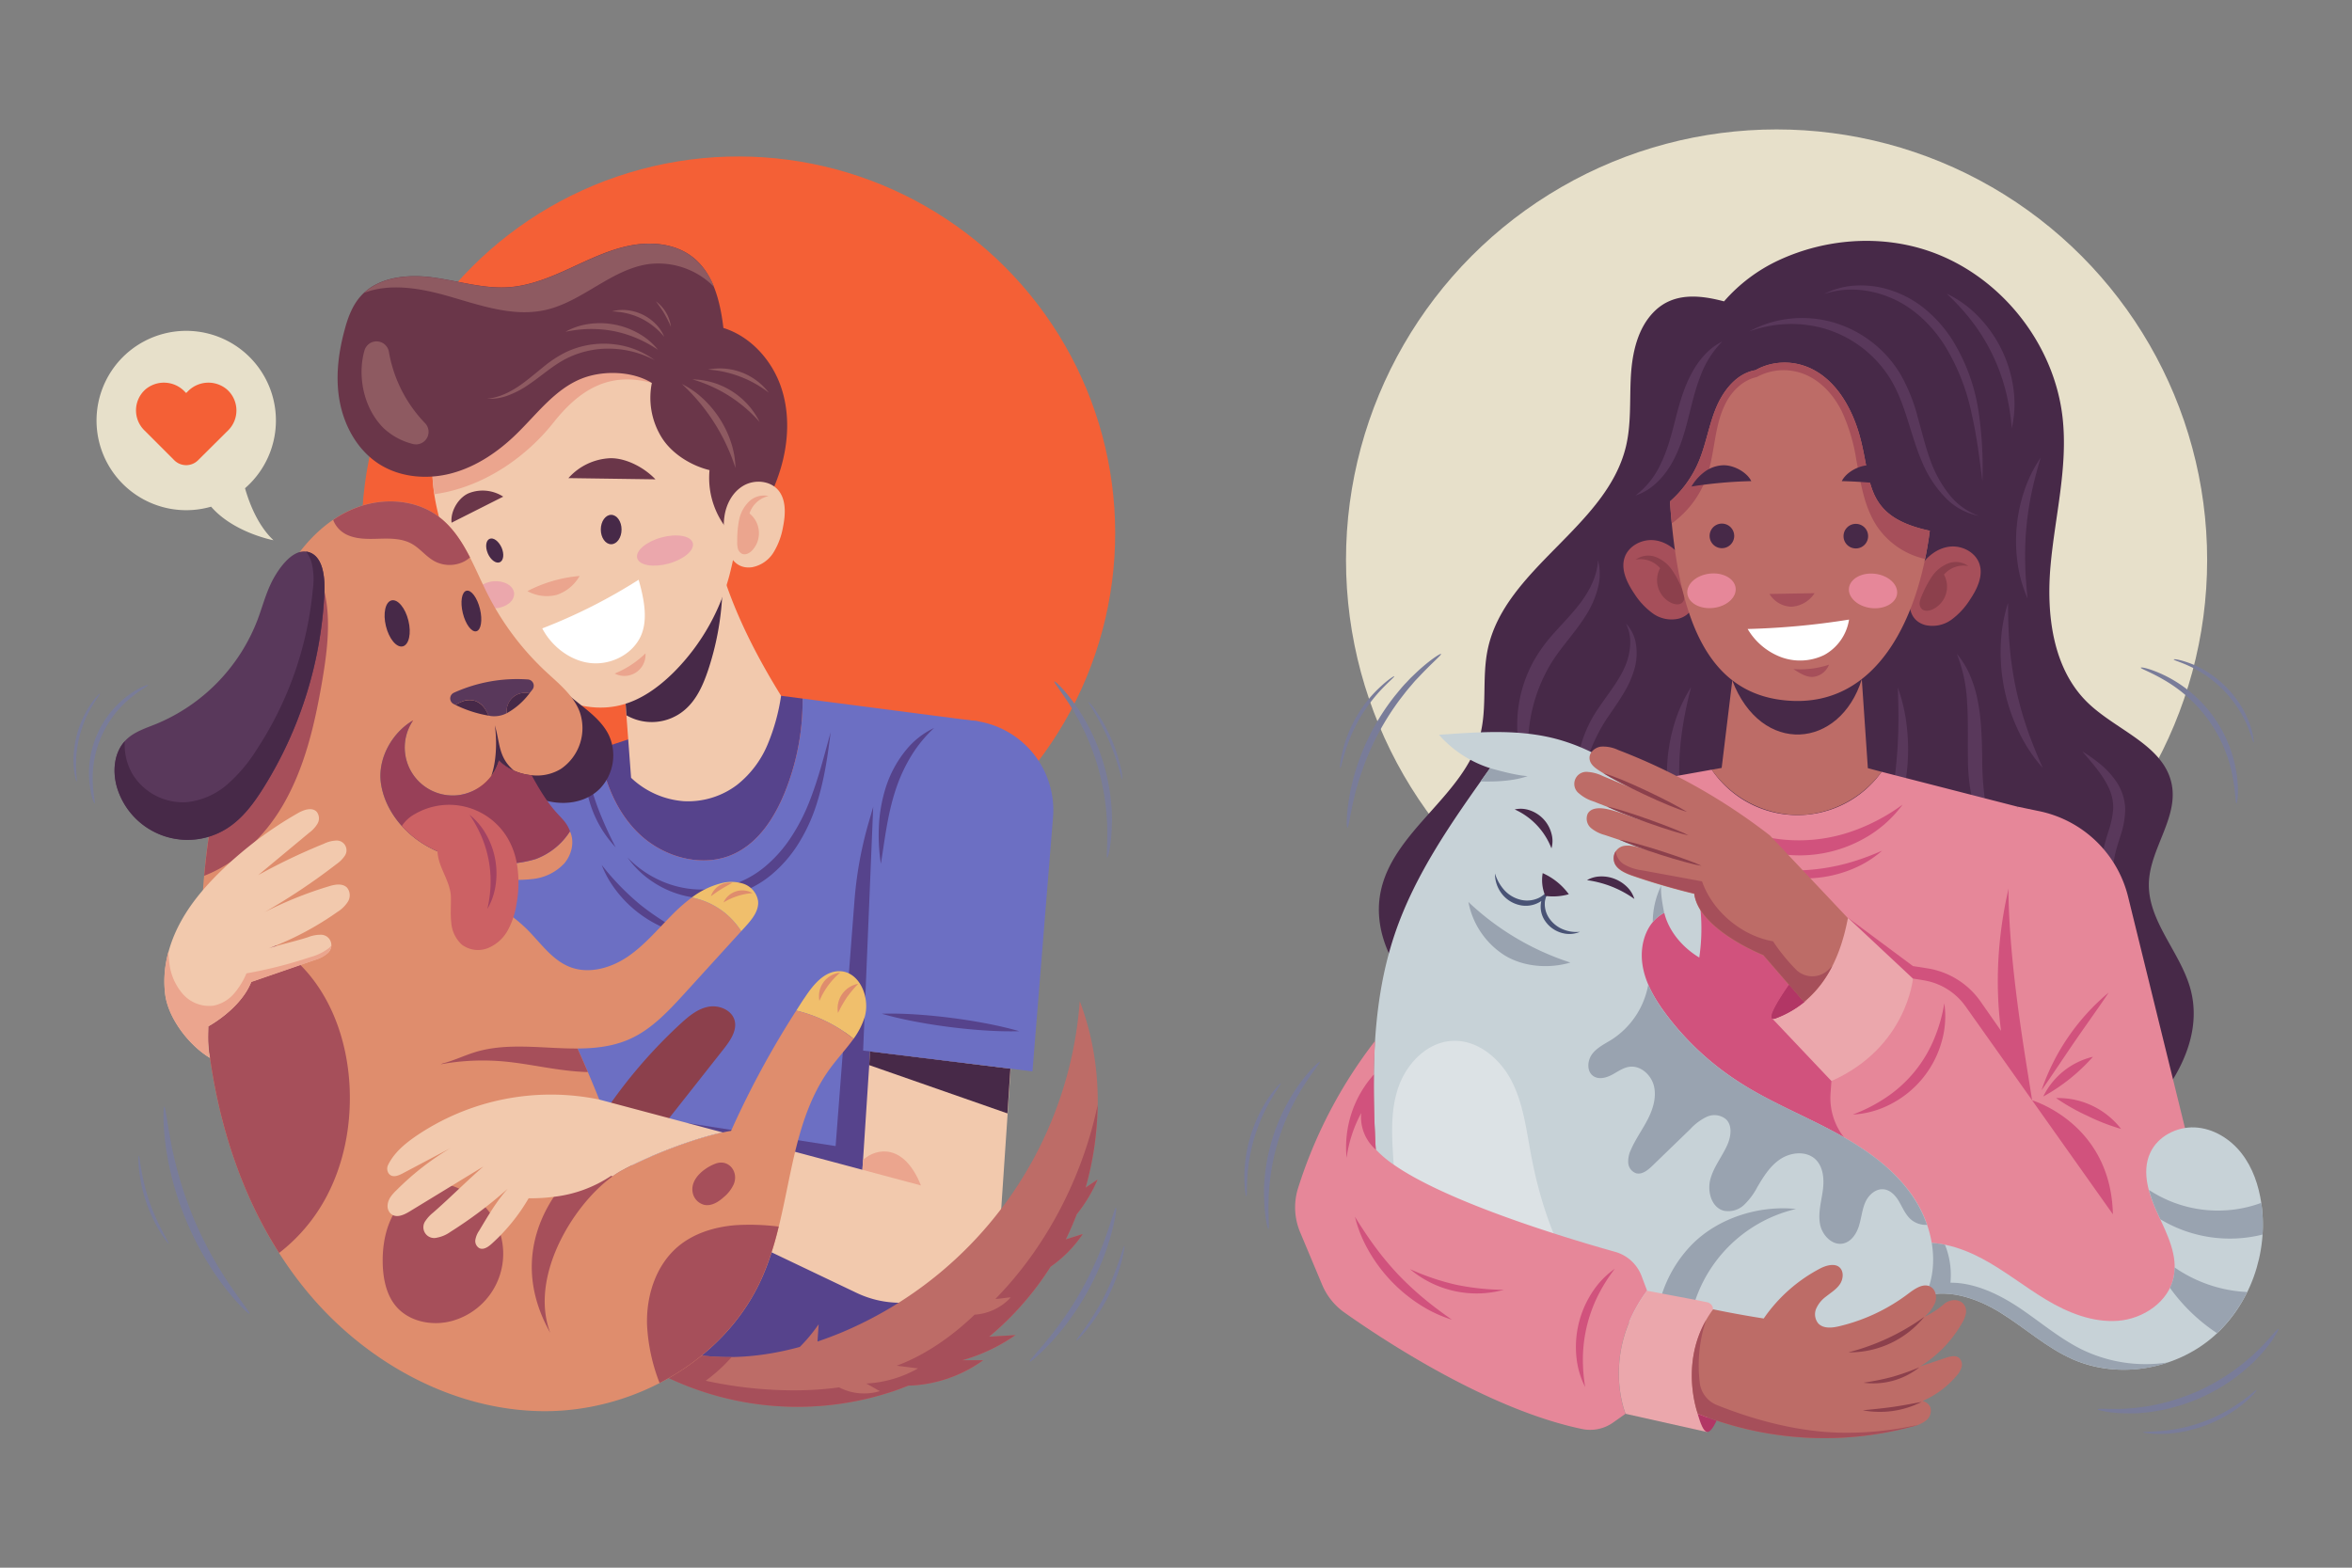 <svg id="OBJECTS" xmlns="http://www.w3.org/2000/svg" viewBox="0 0 750 500"><rect x="0" y="0" width="750" height="500" fill="#808080" stroke="none"/><defs><style>.cls-1{fill:#f46036}.cls-2{fill:#56438c}.cls-3{fill:#6c6fc3}.cls-4{fill:#f2c9ad}.cls-5{fill:#472948}.cls-6{fill:#6a3649}.cls-7{fill:#eba58e}.cls-8{fill:#fff}.cls-9{fill:#eba7ac}.cls-10{fill:#8e5a61}.cls-11{fill:#8c404c}.cls-12{fill:#bd6c67}.cls-13{fill:#a64f5a}.cls-14{fill:#f0bf6c}.cls-15{fill:#df8d6d}.cls-17{fill:#59385b}.cls-20{fill:#797c99}.cls-21{fill:#e7e0ca}.cls-22{fill:#e68799}.cls-23{fill:#d1527d}.cls-24{fill:#c7d2d7}.cls-25{fill:#99a3b0}.cls-28{fill:#b23665}</style></defs><circle class="cls-1" cx="235.47" cy="170.05" r="120.14" transform="rotate(-45 235.47 170.055)"/><path class="cls-2" d="M234.32 272.21c7.69-3.7 12.64-11.43 15.87-19.32a77.92 77.92 0 0 0 5.74-30.09l-6.85-.88-48.17 13.71-9.91 3.27c1.56 9.91 5.31 19.64 12.4 26.65 7.99 7.91 20.8 11.53 30.92 6.66Z"/><path class="cls-3" d="M255.93 222.8a77.92 77.92 0 0 1-5.74 30.09c-3.23 7.89-8.18 15.62-15.87 19.32-10.12 4.87-22.93 1.25-30.92-6.66-7.09-7-10.84-16.74-12.4-26.65l-44.5 14.66 15.06 174.53 86.79 13 54.7-19.09 9-191.91Z"/><path class="cls-2" d="M264.87 233.58c-1.88 6.63-3.72 14.39-6.8 22.15a60.81 60.81 0 0 1-5.81 11.27 42.21 42.21 0 0 1-8.57 9.61 31.2 31.2 0 0 1-11.24 5.89 32.09 32.09 0 0 1-12.36 1 32.41 32.41 0 0 1-11.27-3.5 33.65 33.65 0 0 1-8.72-6.52 29.91 29.91 0 0 0 8 7.74 31.2 31.2 0 0 0 11.64 4.78 32.27 32.27 0 0 0 26-6.81 41.4 41.4 0 0 0 9.09-10.49 55.24 55.24 0 0 0 5.53-12.12c2.64-8.23 3.64-16.17 4.51-23ZM196.3 270.2a121.43 121.43 0 0 1-5.72-12.73 120.57 120.57 0 0 1-4-13.39 36 36 0 0 0 9.7 26.12ZM219.21 298.08a83.17 83.17 0 0 1-15-9.5 82.27 82.27 0 0 1-12.34-12.71 32 32 0 0 0 4.1 7.48 38.06 38.06 0 0 0 15 12.23 32.33 32.33 0 0 0 8.24 2.5ZM278.49 257.2l-1.37 4.71a124.07 124.07 0 0 0-4.66 25.5l-6 78.12-47.25-7.33-59 54.12 1.36 15.77 86.79 13L303.05 422l6.1-130.17Z"/><path class="cls-4" d="M199 218.24q1.13 14.91 2.24 29.83a27.36 27.36 0 0 0 16.76 7.46 25.93 25.93 0 0 0 17.07-5.23 32.34 32.34 0 0 0 9.68-12.8 64.47 64.47 0 0 0 4.32-15.58c-7.78-12.56-14.72-26.07-19-40.19-7.21 14.48-18.46 26.36-31.07 36.51Z"/><path class="cls-5" d="M218.37 226.39c3.78-3.23 5.88-8 7.45-12.71a90.2 90.2 0 0 0 4.57-30.84c-.12-.37-.24-.74-.35-1.11-7.18 14.48-18.43 26.36-31 36.51.25 3.3.5 6.61.74 9.91a16.18 16.18 0 0 0 18.59-1.76Z"/><path class="cls-4" d="M225.09 125.29a50.29 50.29 0 0 0-35.17-20.67 48.74 48.74 0 0 0-38.73 13.08 44.37 44.37 0 0 0-12.66 23.9c-2.86 16.32 3.8 32.69 11.13 47.65 4.71 9.63 9.92 19.31 18 26.56s19.55 11.75 30.21 9.1c6.59-1.64 12.23-5.79 17-10.52a68.49 68.49 0 0 0 18.32-33.34 41.89 41.89 0 0 0 .8-16.78c-1-6 .35-12-.55-18.08a48.9 48.9 0 0 0-8.35-20.9Z"/><path class="cls-6" d="m209 152.88-27.74-.39a18.9 18.9 0 0 1 13.47-6.35c5.03-.03 10.76 3.02 14.27 6.74ZM144 166.71l16.47-8.31a12.09 12.09 0 0 0-10.63-1.23c-3.5 1.22-6.29 5.83-5.84 9.54Z"/><ellipse class="cls-5" cx="194.89" cy="168.89" rx="3.31" ry="4.69"/><path class="cls-5" d="M159.94 174.63c.9 2.06.65 4.16-.55 4.69s-2.92-.71-3.82-2.77-.66-4.16.55-4.69 2.88.71 3.82 2.77Z"/><path class="cls-7" d="M184.83 183.7a44.28 44.28 0 0 0-16.65 4.83 12.86 12.86 0 0 0 9.29 1.22 13.22 13.22 0 0 0 7.36-6.05Z"/><path class="cls-8" d="M203.65 184.9a173.64 173.64 0 0 1-30.73 15.52c2.9 5.6 8.65 10.13 14.9 11s13-2.14 16.07-7.66 1.43-12.91-.24-18.86Z"/><path class="cls-7" d="M205.83 208.38a30.46 30.46 0 0 1-9.83 6.44 6.74 6.74 0 0 0 9.83-6.44Z"/><path class="cls-9" d="M220.91 173.17c.63 2.3-2.83 5.25-7.72 6.59s-9.38.55-10-1.75 2.83-5.25 7.72-6.59 9.38-.55 10 1.75ZM163.94 189.2c.19 2.38-2.43 4.53-5.84 4.8s-6.34-1.43-6.53-3.81 2.42-4.53 5.84-4.8 6.34 1.43 6.53 3.81Z"/><path class="cls-7" d="M176.5 134.76c8.33-10.5 17.76-16.33 31.36-12.62l5.6 1.2c-6.59-7-17.81-9.32-27.3-7.75s-18.08 6.45-25.94 12c-4 2.82-7.85 5.83-12.1 8.25a35.42 35.42 0 0 1-9.19 3.78c-.15.66-.29 1.32-.4 2a49.31 49.31 0 0 0 0 16c15.03-2.07 28.81-11.31 37.97-22.86Z"/><path class="cls-6" d="M236.55 173.36a26.27 26.27 0 0 1-10.3-23.42c-5.89-1.43-12-5.22-15.21-10.34a24 24 0 0 1-3.18-17.46c-6.21-3.83-15.58-4.09-22.36-1.4-8.61 3.41-14.33 11.41-21 17.86-5.74 5.56-12.58 10.19-20.29 12.3s-16.37 1.46-23.14-2.79-11-11.62-12.61-19.38-.65-15.87 1.43-23.51c1-3.81 2.41-7.64 5-10.62 5.42-6.22 14.75-7.22 22.93-6.15s16.25 3.73 24.48 3.14c6.86-.5 13.35-3.23 19.59-6.1s12.51-5.95 19.27-7.23 14.24-.52 19.67 3.7c6.68 5.19 8.84 14.25 9.85 22.64 8.51 2.64 15.21 10 18.21 18.37s2.62 17.74.1 26.29-7.25 16.86-12.44 24.1Z"/><path class="cls-10" d="M131.63 141.6a4 4 0 0 0 3.9-6.65 43.38 43.38 0 0 1-11.53-22.8 4 4 0 0 0-7.8-.29 24.91 24.91 0 0 0-.85 4.94c-.46 7.14 1.85 14.58 6.88 19.66a21.1 21.1 0 0 0 9.4 5.14ZM142.94 94.45c10.17 2.92 20.74 6.74 31.06 4.4 11.71-2.66 20.82-12.85 32.7-14.6a24.91 24.91 0 0 1 21 7.27 22.25 22.25 0 0 0-6.86-9.52c-5.43-4.22-12.91-5-19.67-3.7s-13 4.36-19.27 7.23-12.73 5.6-19.59 6.1c-8.23.59-16.3-2.08-24.48-3.14-7.6-1-16.18-.19-21.7 4.91 8.27-3.18 18.08-1.46 26.81 1.05Z"/><path class="cls-4" d="M231 164.77c.55-4 2.62-7.87 6.09-9.88s8.36-1.65 11 1.36 2.42 7.75 1.61 11.75a23.11 23.11 0 0 1-3 8.13 10.28 10.28 0 0 1-6.94 4.79c-8.3 1.08-9.57-10.35-8.76-16.15Z"/><path class="cls-7" d="M245.08 158.21a6.88 6.88 0 0 0-6.28 1.79 11.29 11.29 0 0 0-3.14 5.92 33.45 33.45 0 0 0-.57 6.78 7.57 7.57 0 0 0 .19 2.23 2.58 2.58 0 0 0 1.36 1.7c1.19.51 2.53-.3 3.38-1.27a8.07 8.07 0 0 0-1.02-11.59 8.3 8.3 0 0 1 6.08-5.56Z"/><path class="cls-10" d="M234.53 149.25a27.9 27.9 0 0 0-1.26-7.64 32.75 32.75 0 0 0-3.72-8 33.13 33.13 0 0 0-5.72-6.77 27.58 27.58 0 0 0-6.38-4.36 62.31 62.31 0 0 1 17.08 26.81ZM242.2 134.54A24.4 24.4 0 0 0 220.78 121a45.25 45.25 0 0 1 21.42 13.56ZM245.15 125.24a19.62 19.62 0 0 0-19.37-7.37 35.74 35.74 0 0 1 19.37 7.37ZM155.29 127.15a16 16 0 0 0 6.49-.94 29.06 29.06 0 0 0 6.52-3.36c4.23-2.8 8.13-6.48 12.75-8.71a29.77 29.77 0 0 1 14.7-2.89 31.43 31.43 0 0 1 13 3.62 26.74 26.74 0 0 0-12.83-5.05 28.23 28.23 0 0 0-15.67 2.6 36.75 36.75 0 0 0-6.78 4.45c-2.06 1.64-4 3.32-6 4.82-3.88 2.99-8.09 5.17-12.18 5.46ZM180.31 105.82a41.34 41.34 0 0 1 7.26-.88 38 38 0 0 1 8.1.66 37.63 37.63 0 0 1 7.75 2.43 43 43 0 0 1 6.4 3.53 21.32 21.32 0 0 0-5.68-4.93 25 25 0 0 0-8.07-3.09 24.73 24.73 0 0 0-8.65-.16 21 21 0 0 0-7.11 2.44ZM195.13 99.32a22.77 22.77 0 0 1 9.24 2.2 22.47 22.47 0 0 1 7.43 5.9 12.39 12.39 0 0 0-2.54-3.9 14.78 14.78 0 0 0-4.33-3.17 15 15 0 0 0-5.16-1.44 12.69 12.69 0 0 0-4.64.41ZM209.13 96.09a37.54 37.54 0 0 1 2.7 3.91 39.94 39.94 0 0 1 2.12 4.26 12 12 0 0 0-4.82-8.17Z"/><path class="cls-8" d="m143.54 366.26 2.75-1.46c-.93.46-1.85.94-2.75 1.46Z"/><path class="cls-4" d="M277.46 335.34 275 373.09l-21.41-5.72-23.12-6.17c-9.78 2.1-23.15 7.39-31.22 11.64a26.35 26.35 0 0 0-3.9 2.38l50.74 24.22 27.06 12.91a32.29 32.29 0 0 0 27.31.24 32.29 32.29 0 0 0 18.82-27.23l3-44.52Z"/><path class="cls-5" d="m277.45 335.34 44.75 5.5-.95 14.27-44.08-15.4.28-4.37z"/><path class="cls-7" d="m275 373.09 18.67 5c-5.34-13.32-14-12.16-18.46-8.16Z"/><path class="cls-3" d="m329.23 341.71-54-6.64 3.22-77.87A28.72 28.72 0 0 1 312 230.08a28.71 28.71 0 0 1 23.78 30.64Z"/><path class="cls-2" d="M325 328.89c-11.85-3.48-31.48-6-43.82-5.57 11.82 3.48 31.43 5.98 43.82 5.57ZM280.89 275.49c1.12-6.69 2-15.37 4.67-23.45a51.2 51.2 0 0 1 5.21-11.28 41.66 41.66 0 0 1 7.1-8.58 25.76 25.76 0 0 0-9.06 7.16 36.11 36.11 0 0 0-6.32 11.7 48.83 48.83 0 0 0-2.25 13 59.56 59.56 0 0 0 .65 11.45Z"/><path class="cls-11" d="m198.27 375.79 32.57-41.32c2.11-2.68 4.35-6 3.35-9.22s-5.1-4.83-8.48-4.12-6.16 3.05-8.7 5.38a159.37 159.37 0 0 0-26.61 31.87c2.6 5.07 5.26 12.34 7.87 17.41Z"/><path class="cls-12" d="M343.35 387.27a48.17 48.17 0 0 0 6.65-11.06l-3.82 2.56c5.54-19.46 5.32-40.64-1.87-59.45a124.47 124.47 0 0 1-75.54 105.49q-4 1.68-8.09 3.06c.13-1.83.25-3.67.37-5.51a52.12 52.12 0 0 1-6 7.23c-11.6 3.18-23.73 4.28-35.5 2.09-2.68 2-6.5 4.43-9.18 6.41a96.49 96.49 0 0 0 74.43 5.67c1.65-.56 3.27-1.17 4.88-1.82a43 43 0 0 0 23.9-8.11h-6.64a56.44 56.44 0 0 0 16.9-8l-8.34.49A96.67 96.67 0 0 0 335 404a39.83 39.83 0 0 0 10.26-10.41l-5.4 1.7c.2-.42.41-.83.6-1.24a98.53 98.53 0 0 0 2.89-6.78Z"/><path class="cls-13" d="M350 352.46c-4.82 23.07-16.45 45.37-32.58 61.81 1.55 0 3.33-.44 4.88-.46a17.2 17.2 0 0 1-11.52 5.49c-7.06 6.8-15.69 12.9-24.88 16.29 2.17.24 4.68.6 6.85.84a37.43 37.43 0 0 1-16.51 4.84c1.45.77 2.87 1.64 4.32 2.41a17.2 17.2 0 0 1-13-1.2c-13.39 1.91-29.33.84-42.53-2.11a51.7 51.7 0 0 0 8.29-7.56 70 70 0 0 1-13.84-1.13c-2.68 2-6.5 4.43-9.18 6.41a96.49 96.49 0 0 0 74.43 5.67c1.65-.56 3.27-1.17 4.88-1.82a43 43 0 0 0 23.9-8.11h-6.64a56.44 56.44 0 0 0 16.9-8l-8.34.49A96.67 96.67 0 0 0 335 404a39.83 39.83 0 0 0 10.26-10.41l-5.4 1.7c.2-.42.41-.83.6-1.24 1.05-2.22 2-4.49 2.89-6.78a48.17 48.17 0 0 0 6.65-11.06l-3.82 2.56a101.09 101.09 0 0 0 3.82-26.31Z"/><path class="cls-5" d="M185.22 224.84c3.44 2.75 7 5.65 8.92 9.61a15.37 15.37 0 0 1-2.91 17.15c-5.94 5.9-16.18 5.67-23.16 1.06S157 240.06 154.94 232c-1-3.87-3.87-31 2-29.71 2.17.48 5.37 4.26 7.09 5.64q3.36 2.7 6.73 5.39Z"/><path class="cls-14" d="M267.61 309.75c-4.76 0-8.25 4.3-10.89 8.26-1 1.43-1.88 2.87-2.81 4.31a46.35 46.35 0 0 1 18.27 9 23.92 23.92 0 0 0 3.53-6.89c1.87-6.22-1.61-14.67-8.1-14.68Z"/><path class="cls-15" d="M267.22 323.09a38.79 38.79 0 0 1 2.81-4.95 38 38 0 0 1 3.64-4.37 8 8 0 0 0-6.45 9.32ZM261.3 319.22a24.13 24.13 0 0 1 6.6-9 7.53 7.53 0 0 0-6.6 9Z"/><path class="cls-15" d="M233.12 360.68c-9.86 1.59-25.07 7.5-33.91 12.16a401.78 401.78 0 0 0-17-42.65 194.41 194.41 0 0 0-34.68-50.87c3.83.28 7.73.71 11.57 1a48.13 48.13 0 0 0 11.06 0 16.15 16.15 0 0 0 9.71-4.87c2.43-2.78 3.44-7 1.88-10.31a22 22 0 0 1-11 8.87 37.41 37.41 0 0 1-13.41 1.44c-7.93-.38-16-2.21-22.67-6.46s-12-11.13-13.19-19 3.4-16.26 10.27-20.25a15.3 15.3 0 1 0 27.33 12.83 17.31 17.31 0 0 0 10.41 4.67 14.63 14.63 0 0 0 9.36-2 15.74 15.74 0 0 0 6-18.21c-2-5.29-6.68-9-10.82-12.85a88.62 88.62 0 0 1-18.56-24.72c-4.51-8.93-7.89-19.13-16-25-7.32-5.28-17.43-5.78-25.86-2.56s-15.29 9.76-20.27 17.29-8.25 16.05-11.18 24.59a379.77 379.77 0 0 0-13.44 50.3C63.24 282.24 63 306 66.56 334.41S80.24 391 98.72 412.88s45.9 37 74.56 37.2 57.71-16 69.53-42.14c9.82-21.7 7.89-48.34 22.1-67.46 2.31-3.11 5-6 7.27-9.17a46.35 46.35 0 0 0-18.27-9 292.83 292.83 0 0 0-20.79 38.37Z"/><path d="M146.5 253.56a15.3 15.3 0 0 1-14.73-23.83c-6.87 4-11.46 12.39-10.27 20.25s6.48 14.73 13.19 19 14.74 6.08 22.67 6.46a37.41 37.41 0 0 0 13.41-1.44 22 22 0 0 0 11-8.87c-2.06-5.36-4.59-3.73-12.24-17.88a17.31 17.31 0 0 1-10.41-4.67 15.67 15.67 0 0 1-12.62 10.98Z" style="fill:#984058"/><path class="cls-5" d="M130.23 197.94c1 4.05.18 7.72-1.8 8.21s-4.38-2.41-5.37-6.46-.18-7.72 1.8-8.2 4.38 2.41 5.37 6.45ZM153.05 194.21c.87 3.57.35 6.77-1.16 7.13s-3.44-2.23-4.31-5.8-.35-6.76 1.16-7.13 3.44 2.23 4.31 5.8Z"/><path class="cls-13" d="M103.8 382.23c5.84-10.73 8.23-23.18 7.69-35.38-.66-14.62-5.77-29.46-16.27-39.65-8.16-7.91-19.83-12.48-31-11.58a269.86 269.86 0 0 0 2.34 38.79c2.9 23 10 45.76 22.44 65.21a55.44 55.44 0 0 0 14.8-17.39ZM175.46 425.09c-7.5-19.75 10.5-45.75 23.75-52.25-.92-2.7-1.84-5.32-2.77-7.91-11.1 3.19-38.94 28.27-20.98 60.16ZM234.53 390.76c-6.6.54-13.26 2.54-18.32 6.81-7.09 6-10.17 15.72-9.88 25a58.8 58.8 0 0 0 4 18.53c14.09-7.29 25.9-18.7 32.44-33.14a95.59 95.59 0 0 0 5.54-16.75 73.45 73.45 0 0 0-13.78-.45ZM142.22 377.59c-6.19-1.73-13.09 3.75-16.16 8.66-3.21 5.13-4.23 11.39-4 17.43.21 4.58 1.22 9.33 4.15 12.86 4.21 5.06 11.73 6.51 18.06 4.72a22.24 22.24 0 0 0 13.44-32.12c-3.2-5.89-9.1-9.76-15.49-11.55ZM220.84 380.14a5 5 0 0 0 3.84 4.16c2.28.42 4.49-1 6.2-2.56a11.44 11.44 0 0 0 3.1-4.05c1.64-4-1.66-8.13-5.83-6.55-3.55 1.33-7.96 4.78-7.31 9Z"/><circle class="cls-15" cx="146.68" cy="233.91" r="1.73"/><path class="cls-15" d="M140.37 240.26a1.92 1.92 0 1 1-1.91-1.92 1.92 1.92 0 0 1 1.91 1.92ZM147.29 243.76a1.59 1.59 0 1 1-1.58-1.58 1.58 1.58 0 0 1 1.58 1.58ZM173.59 229.9a1.44 1.44 0 1 1-1.44-1.44 1.44 1.44 0 0 1 1.44 1.44ZM178.12 236.59a2.08 2.08 0 1 1-2.08-2.08 2.09 2.09 0 0 1 2.08 2.08ZM181.75 229.16a1.4 1.4 0 1 1-1.4-1.4 1.4 1.4 0 0 1 1.4 1.4Z"/><path class="cls-5" d="M157.79 231.34c.75 5.17.46 11.91-1.15 16.12a14.68 14.68 0 0 0 2.46-4.9 15.71 15.71 0 0 0 4.79 3.2c-5.05-4.16-4.43-9-6.1-14.42Z"/><path class="cls-13" d="M160.22 338.5c6.57.56 13 2 19.58 2.81 2.53.32 5.1.55 7.66.62-1.68-3.94-3.42-7.84-5.25-11.74q-2.13-4.53-4.5-8.94a102.62 102.62 0 0 0-37.11 18.18 75 75 0 0 1 19.62-.93Z"/><path class="cls-15" d="M220.6 286.25a55.13 55.13 0 0 0-6.6 5.85c-4.52 4.56-8.69 9.57-14 13.13s-12.26 5.51-18.25 3.19c-5.49-2.13-9.08-7.29-13.19-11.51a47.19 47.19 0 0 0-13.86-9.75c-8.06-3.75-19-6.23-27.83-4.16-8.39 2-10.67 14.8-10.2 21.93.52 7.85 3.58 15.3 6.85 22.45 2.23 4.87 5.08 10.14 10.16 11.79 5.74 1.87 11.66-1.62 17.41-3.47 16-5.14 34.56 2.58 49.89-4.38 6.9-3.14 12.2-8.88 17.31-14.47L236.36 297a24.1 24.1 0 0 0-15.76-10.75Z"/><path class="cls-14" d="M241.73 287.32a7 7 0 0 0-4.54-5.41 12.46 12.46 0 0 0-7.31-.18 26.45 26.45 0 0 0-9.28 4.52A24.1 24.1 0 0 1 236.36 297l1.32-1.45c2.13-2.35 4.4-5.1 4.05-8.23Z"/><path class="cls-15" d="M230.7 287.84a21.09 21.09 0 0 1 9.26-3 6.6 6.6 0 0 0-9.26 3ZM226.69 285.84c1-.7 2.13-1.54 3.33-2.28s2.44-1.4 3.5-2a6.31 6.31 0 0 0-6.83 4.27Z"/><path class="cls-13" d="M89.82 257.47c7.36-12.3 10.59-26.59 13-40.73 2-11.9 3.4-24.76-2.06-35.53a36 36 0 0 0-6.47-3.34l-.92 1.35c-5 7.53-8.25 16.05-11.18 24.59a379.77 379.77 0 0 0-13.44 50.3 246.49 246.49 0 0 0-3.65 25.22c10.28-3.99 18.97-12.26 24.72-21.86Z"/><path class="cls-17" d="M103.44 189.57a128.68 128.68 0 0 1-19.33 61.53c-3.12 5-6.72 9.89-11.69 13.06a23.48 23.48 0 0 1-34.87-12.36c-1.81-5.39-1.34-12 2.73-15.92 2.57-2.5 6.13-3.61 9.45-4.95a58.63 58.63 0 0 0 32.37-33.18c1.48-3.93 2.54-8 4.37-11.8s6.4-10.84 11.3-10c5.7.96 5.88 9.34 5.67 13.62Z"/><path class="cls-5" d="M97.77 175.94h-.16a10.67 10.67 0 0 1 1.7 3.3 22.26 22.26 0 0 1 .45 8.65 111.79 111.79 0 0 1-18 51.33 49.35 49.35 0 0 1-9.23 10.92 23.45 23.45 0 0 1-12.93 5.7 18.86 18.86 0 0 1-17.38-9 18.55 18.55 0 0 1-2.43-10.41c-3.63 4-4 10.25-2.27 15.42a23.48 23.48 0 0 0 34.87 12.36c5-3.17 8.57-8.07 11.69-13.06a128.68 128.68 0 0 0 19.33-61.53c.24-4.33.06-12.71-5.64-13.68Z"/><path class="cls-13" d="M110.66 170.57c3.18 1.48 6.84 1.35 10.34 1.25s7.2-.1 10.27 1.6c2.66 1.47 4.56 4.08 7.24 5.55a10.25 10.25 0 0 0 9.61.05 9.46 9.46 0 0 0 1.76-1.24c-2.65-5.15-5.74-9.94-10.4-13.29-7.32-5.28-17.43-5.78-25.86-2.56a35.7 35.7 0 0 0-7.39 3.89 8.65 8.65 0 0 0 4.43 4.75Z"/><path class="cls-5" d="M151.52 223.56a6.5 6.5 0 0 0-4.3.26 13 13 0 0 0-2 1 38.56 38.56 0 0 0 10.6 3.43 13.84 13.84 0 0 0-1.11-2.08 6.47 6.47 0 0 0-3.19-2.61ZM168.84 221.14a5.85 5.85 0 0 0-7.25 6.34 23 23 0 0 0 7.25-6.34Z"/><path class="cls-17" d="M163.9 222.12a6.06 6.06 0 0 1 4.94-1c.32-.39.64-.79.94-1.19a2 2 0 0 0-1.39-3.22 48.87 48.87 0 0 0-23.61 4.21 2 2 0 0 0-.09 3.64l.52.25a13 13 0 0 1 2-1 5.76 5.76 0 0 1 7.48 2.36 13.84 13.84 0 0 1 1.11 2.08c.22 0 .45.09.68.12a8.68 8.68 0 0 0 5.1-.9 6.08 6.08 0 0 1 2.32-5.35Z"/><path d="M164.78 275.23a24.14 24.14 0 0 0-3.18-8.36 21.7 21.7 0 0 0-29.16-7.32 11.66 11.66 0 0 0-4.3 3.88 31.77 31.77 0 0 0 6.55 5.53 36.93 36.93 0 0 0 4.82 2.54c.18 5.16 4.14 9.46 4.27 14.62.07 2.7-.2 5.4.12 8.08a10.56 10.56 0 0 0 3.4 7.11 8.61 8.61 0 0 0 8.26 1.09 12.76 12.76 0 0 0 6.36-5.69 25.35 25.35 0 0 0 2.75-8.21 36.6 36.6 0 0 0 .11-13.27Z" style="fill:#cc6164"/><path d="M155.41 289.91a21 21 0 0 0 2.57-7.22 25.21 25.21 0 0 0-3.25-17.06 21.26 21.26 0 0 0-5-5.77 41.3 41.3 0 0 1 3.62 6.51 36.35 36.35 0 0 1 3.07 16.15 41.24 41.24 0 0 1-1.01 7.39Z" style="fill:#a34262"/><path class="cls-4" d="M66.43 327.34c-.08 3.19-.21 7 .53 10.06-6.6-3.94-13.21-12.52-14.25-20.14s.86-15.44 4.39-22.27 8.64-12.72 14.2-18A122.09 122.09 0 0 1 95 259.34c1.88-1.08 4.52-2 6-.41a3.38 3.38 0 0 1 .26 3.75 9.88 9.88 0 0 1-2.69 2.93L82.35 279.1a192.07 192.07 0 0 1 20.94-10 9.82 9.82 0 0 1 3.68-1 3.12 3.12 0 0 1 2.87 5 10 10 0 0 1-2.48 2.45 200.89 200.89 0 0 1-23 15.38 123.68 123.68 0 0 1 20.35-8.2c2-.65 4.54-1.12 6 .43a3.89 3.89 0 0 1 .23 4.42 10.53 10.53 0 0 1-3.36 3.28 97.17 97.17 0 0 1-21.85 11.59c4.1-1.34 8.38-2.2 12.48-3.54a11 11 0 0 1 4-.78 3.32 3.32 0 0 1 2.09 6 11.05 11.05 0 0 1-3.9 2l-20.28 7c-3.41 8.71-13.69 14.21-13.69 14.21Z"/><path class="cls-7" d="M105 302.29a16.88 16.88 0 0 1-6.14 3 143 143 0 0 1-20.27 5.16 24.49 24.49 0 0 1-4 6.49 11.67 11.67 0 0 1-6.49 3.8 11.19 11.19 0 0 1-9.79-3.7A18.14 18.14 0 0 1 54 307.2a31.69 31.69 0 0 1-.26-3.77 34.6 34.6 0 0 0-1.07 13.83c1 7.62 7.65 16.2 14.25 20.14-.74-3.1-.61-6.87-.53-10.06 0 0 10.28-5.5 13.73-14.13l20.28-7a11.05 11.05 0 0 0 3.9-2 4.26 4.26 0 0 0 1.39-2.68 7.6 7.6 0 0 1-.69.76Z"/><path class="cls-4" d="M191.09 350.69a76.46 76.46 0 0 0-58.58 11.75c-3.46 2.4-6.79 5.18-8.7 9a2.71 2.71 0 0 0 .11 2.79c1.11 1.54 3 .8 4.51 0l15.12-8a87.52 87.52 0 0 0-16.95 13.21c-1.42 1.36-2.84 2.85-3 4.93a3.29 3.29 0 0 0 .92 2.64c1.74 1.67 4.24.51 6.14-.65l23.5-14.33c-5.42 4.72-10.64 10-16.06 14.74a11.6 11.6 0 0 0-2.41 2.59 3.44 3.44 0 0 0 3.61 5.39 10.74 10.74 0 0 0 4.38-1.89 138.17 138.17 0 0 0 18.23-13.72c-3.57 3.93-6.41 8.86-9.14 13.41a7.29 7.29 0 0 0-1.19 2.9 2.62 2.62 0 0 0 1.3 2.66c1.31.59 2.76-.39 3.83-1.35a60.39 60.39 0 0 0 11.86-14.58 57.17 57.17 0 0 0 8.06-.47 41.32 41.32 0 0 0 18.28-6.71l.4.19a26.35 26.35 0 0 1 3.9-2.38c8.07-4.25 21.44-9.54 31.22-11.64Z"/><path class="cls-20" d="M353.08 273.56c-.33-.05.07-3.42 0-8.85 0-.67 0-1.38-.05-2.12s-.1-1.51-.15-2.3c-.08-1.59-.31-3.28-.52-5.05a82.4 82.4 0 0 0-2.47-11.35 84.43 84.43 0 0 0-4.19-10.83c-.81-1.59-1.54-3.13-2.35-4.5-.4-.69-.75-1.37-1.14-2l-1.13-1.8c-2.93-4.57-5.12-7.17-4.87-7.39s2.76 2.11 6.06 6.57c.41.56.83 1.15 1.27 1.77s.83 1.3 1.27 2c.9 1.36 1.71 2.91 2.58 4.53a65.57 65.57 0 0 1 6.83 22.76c.17 1.83.35 3.57.35 5.2 0 .82.06 1.61 0 2.36s-.05 1.49-.08 2.18c-.27 5.54-1.18 8.86-1.41 8.82ZM357.89 248.61c-.28.06-1.44-6-4.46-12.8s-6.61-11.79-6.37-12a13.73 13.73 0 0 1 2.53 3.12 51.59 51.59 0 0 1 4.68 8.47 52.26 52.26 0 0 1 3.05 9.19 13.62 13.62 0 0 1 .57 4.02ZM79.55 419c-.21.19-3.29-2.55-7.41-7.78l-1.59-2.07c-.55-.73-1.07-1.52-1.63-2.32-1.14-1.59-2.22-3.38-3.37-5.25a97.52 97.52 0 0 1-10.85-26.43c-.5-2.14-1-4.18-1.29-6.11-.17-1-.35-1.89-.47-2.79s-.22-1.77-.33-2.59c-.74-6.62-.48-10.73-.19-10.74s.75 4.05 1.92 10.48c.15.8.31 1.64.47 2.52s.4 1.77.6 2.71c.39 1.88.94 3.86 1.49 5.94a128.78 128.78 0 0 0 4.53 13.25 130.7 130.7 0 0 0 6.09 12.62c1.08 1.87 2.07 3.66 3.11 5.27.52.81 1 1.62 1.48 2.36l1.44 2.12c3.69 5.4 6.29 8.54 6 8.81ZM53.83 396.68c-.1.07-1.2-1.22-2.65-3.55A48.24 48.24 0 0 1 44.32 373c-.27-2.72-.19-4.42-.06-4.43.32 0 .64 6.74 3.34 14.54s6.51 13.4 6.23 13.57ZM47.23 218.48c.12.23-2.16 1.33-5.28 3.86a33.1 33.1 0 0 0-12.35 27.34c.16 4 .84 6.45.59 6.51s-1.22-2.31-1.66-6.44a30.91 30.91 0 0 1 12.77-28.27c3.39-2.39 5.88-3.16 5.93-3ZM31.88 221.2c.13.11-.93 1.41-2.32 3.7a38.38 38.38 0 0 0-2.19 4.17 36.12 36.12 0 0 0-2.94 11.06 37.58 37.58 0 0 0-.17 4.69c.07 2.69.35 4.34.18 4.38s-.64-1.6-.9-4.33a29.29 29.29 0 0 1 0-4.82 34.29 34.29 0 0 1 1-5.83 33.61 33.61 0 0 1 2.05-5.55 30 30 0 0 1 2.41-4.16c1.54-2.24 2.8-3.39 2.88-3.31ZM328.25 434.37c-.21-.22 2-2.53 5.29-6.49 1.65-2 3.52-4.41 5.48-7.17s4-5.92 5.89-9.33 3.52-6.78 4.89-9.89 2.44-6 3.27-8.41c1.67-4.86 2.48-8 2.78-7.9s-.11 3.26-1.47 8.31a80.21 80.21 0 0 1-2.93 8.69 93.2 93.2 0 0 1-4.85 10.15 95.12 95.12 0 0 1-6.13 9.43 77.66 77.66 0 0 1-5.9 7c-3.57 3.81-6.17 5.79-6.32 5.61ZM343.2 427.59c-.29-.24 4.83-6 9.05-14.41s5.92-15.91 6.28-15.82c.14 0-.09 1.95-.88 5a59.13 59.13 0 0 1-11 21.61c-1.93 2.4-3.34 3.71-3.45 3.62Z"/><path class="cls-21" d="M78.13 155.72a28.6 28.6 0 1 0-10.82 5.88c7.27 8.36 19.9 10.7 19.9 10.7-4.95-4.63-7.7-11.76-9.08-16.58Z"/><path class="cls-1" d="M72.33 124.18a9.14 9.14 0 0 0-12.42.63l-.55.54-.54-.54a9.14 9.14 0 0 0-12.42-.63 8.94 8.94 0 0 0-.44 13l.77.76 8.84 8.85a5.38 5.38 0 0 0 7.59 0L72 138l.77-.76a8.94 8.94 0 0 0-.44-13.06Z"/><circle class="cls-21" cx="566.51" cy="178.58" r="137.3"/><path class="cls-5" d="M527.56 99.29c-5.34 5.27-7.08 13.19-7.51 20.68s.17 15.12-1.57 22.42c-6.17 25.79-38.76 38.87-44.1 64.84-1.86 9-.09 18.53-2.44 27.42-5.12 19.38-28.09 30.52-31.77 50.23-2.4 12.82 4.49 26 14.37 34.49s22.39 13.24 34.67 17.64 24.86 8.73 35.22 16.66c10.13 7.76 17.58 18.54 27.5 26.58 17.74 14.37 42.35 18.62 64.78 14.35s42.79-16.37 59.9-31.48c13.72-12.12 26.49-29.52 22-47.24-3.08-12-13.79-21.94-13.38-34.34.36-10.8 9.29-20.58 7.32-31.2-2.32-12.54-17.46-17.26-26.67-26.08-11.34-10.86-13.4-28.25-12-43.89s5.53-31.21 3.87-46.83c-2.54-23.82-19.72-45.48-42.35-53.36-15.65-5.45-33.35-4.11-48.3 2.87a52.36 52.36 0 0 0-17.34 13.07c-7.55-2-15.98-2.97-22.2 3.17Z"/><path class="cls-17" d="M631 164.52a20.83 20.83 0 0 1-9.38-6.74 38.18 38.18 0 0 1-6.15-11.19c-1.51-4.19-2.6-8.74-3.91-13.38a56.21 56.21 0 0 0-5.51-13.8 37.18 37.18 0 0 0-10.19-11.09 36.55 36.55 0 0 0-13.24-6 36.15 36.15 0 0 0-13.5-.46 34.7 34.7 0 0 0-11.36 3.86 40.09 40.09 0 0 1 11.52-2.34 38.28 38.28 0 0 1 12.68 1.48A36.89 36.89 0 0 1 603 121.19c4.77 8 6.24 17.79 10 26.37a36.07 36.07 0 0 0 7.45 11.26 19.85 19.85 0 0 0 10.55 5.7Z"/><path class="cls-17" d="M632.14 153.45A121.12 121.12 0 0 0 631 131.8a60 60 0 0 0-8.46-23.42 42.19 42.19 0 0 0-8.47-9.64 33.35 33.35 0 0 0-10.88-6.08 30.33 30.33 0 0 0-11.5-1.58 24.82 24.82 0 0 0-10 2.68 27.72 27.72 0 0 1 10-1.37 32.28 32.28 0 0 1 10.71 2.38c7.09 2.8 13.25 8.43 17.61 15.24a67.5 67.5 0 0 1 8.76 22.21c1.73 7.58 2.53 14.9 3.37 21.23ZM641.51 136.59a34.7 34.7 0 0 0 .63-11.85 40.88 40.88 0 0 0-11.72-24.23 34.59 34.59 0 0 0-9.68-6.86 72.16 72.16 0 0 1 7.82 8.51 61.24 61.24 0 0 1 11.13 23 72.33 72.33 0 0 1 1.82 11.43ZM639.85 273.72a34.24 34.24 0 0 1-6.2-14.22 96.09 96.09 0 0 1-1.56-17.64c-.1-6.15-.26-12.5-1.44-18.4a39.68 39.68 0 0 0-2.56-8.31 27.28 27.28 0 0 0-4.09-6.6 48.27 48.27 0 0 1 3.26 15.36c.39 5.68.17 11.78.27 18a60.26 60.26 0 0 0 2.83 18.49 30.52 30.52 0 0 0 4 7.81 22.38 22.38 0 0 0 5.49 5.51ZM651.39 244.93c-1.56-3.52-3.25-7.53-4.77-11.88a114.06 114.06 0 0 1-3.86-13.78 112.12 112.12 0 0 1-2-14.17c-.37-4.6-.44-8.95-.44-12.8a49.22 49.22 0 0 0-2.3 12.83 58.35 58.35 0 0 0 6.1 29 49 49 0 0 0 7.27 10.8ZM505.71 255.56a25.14 25.14 0 0 1 .58-13.74 52.71 52.71 0 0 1 7-13.94c1.53-2.26 3.15-4.54 4.58-7a30.63 30.63 0 0 0 3.38-7.74 18.59 18.59 0 0 0 .37-8 12.05 12.05 0 0 0-3.13-6.26 13.73 13.73 0 0 1 1.36 6.42 20.26 20.26 0 0 1-1.51 6.89c-1.82 4.53-5.26 8.71-8.43 13.38a40 40 0 0 0-6.6 15.54 23.78 23.78 0 0 0-.06 7.89 17.8 17.8 0 0 0 2.46 6.56ZM488.18 249a57.17 57.17 0 0 1-.49-17.65 50.94 50.94 0 0 1 6.1-18.38c3.14-5.69 8.11-10.65 11.77-16.46a30.49 30.49 0 0 0 4-9.07 17.56 17.56 0 0 0 0-8.79c-.24 5.45-3.13 10.8-7.17 15.61-2 2.44-4.34 4.84-6.66 7.44a51 51 0 0 0-6.45 8.73 42.29 42.29 0 0 0-5.48 20.67 37.72 37.72 0 0 0 4.38 17.9ZM521.5 158.05a17.57 17.57 0 0 0 5.76-3.21 25 25 0 0 0 4.9-5.58c2.87-4.33 4.56-9.61 5.88-14.68s2.4-10.11 4.16-14.54a30.72 30.72 0 0 1 7-11.12 19 19 0 0 0-5.3 3.9 27.39 27.39 0 0 0-4.34 6c-2.51 4.5-4 9.76-5.28 14.79s-2.58 10-4.66 14.23a26.52 26.52 0 0 1-8.12 10.21ZM677 295.44a38.77 38.77 0 0 1-3.32-13.58 35.22 35.22 0 0 1 .42-7.58 34.27 34.27 0 0 1 .86-3.78c.36-1.27.79-2.56 1.2-3.91a27.23 27.23 0 0 0 1.52-8.7 16.36 16.36 0 0 0-2.71-8.41 26.5 26.5 0 0 0-5.31-5.82 48.8 48.8 0 0 0-5.64-4c2.72 3.28 6.16 6.92 8.28 11.32a15 15 0 0 1 1.56 6.91 29.54 29.54 0 0 1-1.61 7.51c-.4 1.31-.82 2.66-1.17 4.06a31.67 31.67 0 0 0-.78 4.31 30.09 30.09 0 0 0 .34 8.46 27.19 27.19 0 0 0 6.36 13.21ZM540.12 276.16a122.16 122.16 0 0 1-3.19-13.29 93.24 93.24 0 0 1-.45-30.37 121.17 121.17 0 0 1 2.79-13.37 47.38 47.38 0 0 0-5.66 12.75 55.85 55.85 0 0 0 .47 31.69 47.41 47.41 0 0 0 6.04 12.59ZM598.92 272.55a54.24 54.24 0 0 0 5.73-11.55 65.54 65.54 0 0 0 3.35-14.39 64.52 64.52 0 0 0 .05-14.76 54.47 54.47 0 0 0-2.88-12.58c.13 3.81.26 8.14.17 12.71s-.38 9.41-.94 14.21-1.4 9.56-2.38 14-2.09 8.69-3.1 12.36ZM646.54 190.87c-.32-3.2-.64-6.84-.74-10.7a99 99 0 0 1 .37-12 100.06 100.06 0 0 1 1.83-11.83c.82-3.77 1.81-7.29 2.72-10.38a42.79 42.79 0 0 0-4.93 9.74 50.31 50.31 0 0 0-2.31 24.69 42.11 42.11 0 0 0 3.06 10.48Z"/><path class="cls-22" d="M643.37 257.29 600 246.16a33 33 0 0 1-54.16-.68l-66 11.81-6 152h177Z"/><path class="cls-23" d="m525.21 249.26 56.91 51.52 7.25-8L610 308.12l4.58.72a25.54 25.54 0 0 1 17 10.62l6.51 9.32c-4.25-32 6-57.46 6-57.46l6.8 138h-177l6-152Z"/><path class="cls-23" d="M541.64 257.53A38.27 38.27 0 0 0 555 268.36a42 42 0 0 0 38.7-.54 38.31 38.31 0 0 0 13-11.2 61.4 61.4 0 0 1-14.52 7.93 51.55 51.55 0 0 1-35.81.5 61.73 61.73 0 0 1-14.73-7.52ZM600.15 271.32a83.68 83.68 0 0 1-9.06 3.41 65.11 65.11 0 0 1-21.31 2.87 86.11 86.11 0 0 1-9.64-.88 33.05 33.05 0 0 0 9.44 2.95 39.11 39.11 0 0 0 22.25-3 33.14 33.14 0 0 0 8.32-5.35Z"/><path class="cls-12" d="M574.51 259.94A34 34 0 0 0 600 246.16l-4.38-1.16-2.25-33H553l-4 32.92-3.17.56a34 34 0 0 0 28.68 14.46Z"/><path class="cls-5" d="M552.37 217c9.25 24.21 34.38 21.94 41.32-.37l-.32-4.58H553Z"/><path class="cls-13" d="M612.15 181.09c2.06-3.44 5.48-6.23 9.46-6.73s8.35 1.74 9.6 5.54-.76 8-3.07 11.42a23.3 23.3 0 0 1-5.89 6.34 10.32 10.32 0 0 1-8.27 1.71c-8.11-2.21-4.83-13.25-1.83-18.28Z"/><path class="cls-11" d="M627.67 180.53a6.86 6.86 0 0 0-6.47-.82 11.28 11.28 0 0 0-5.19 4.23 33.51 33.51 0 0 0-3.16 6 7.83 7.83 0 0 0-.7 2.13 2.55 2.55 0 0 0 .6 2.1c.89.92 2.44.71 3.6.14a8 8 0 0 0 3.53-11.05 8.29 8.29 0 0 1 7.79-2.73Z"/><path class="cls-13" d="M537.1 179.05c-2.06-3.44-5.49-6.23-9.46-6.73s-8.35 1.74-9.6 5.54.76 8 3.07 11.42a23.26 23.26 0 0 0 5.89 6.33 10.24 10.24 0 0 0 8.27 1.71c8.11-2.21 4.83-13.24 1.83-18.27Z"/><path class="cls-11" d="M521.58 178.49a6.85 6.85 0 0 1 6.46-.82 11.26 11.26 0 0 1 5.2 4.23 33.51 33.51 0 0 1 3.16 6 7.61 7.61 0 0 1 .7 2.13 2.56 2.56 0 0 1-.6 2.1c-.89.92-2.45.7-3.6.14a8.05 8.05 0 0 1-3.53-11.06 8.28 8.28 0 0 0-7.79-2.72Z"/><path class="cls-12" d="M559.8 118.06c-6 1-10.28 6.45-12.6 12.06s-3.22 11.74-5.61 17.32a34.93 34.93 0 0 1-9.08 12.5c2.61 37.84 12.11 62.34 38.86 63.59s40.25-25.25 44-54.25c-24.75-5.25-16.75-19.75-25-37.5s-22.68-18.27-30.57-13.72Z"/><path class="cls-13" d="M590.37 131.78c-8.25-17.75-22.68-18.27-30.57-13.72-6 1-10.28 6.45-12.6 12.06s-3.22 11.74-5.61 17.32a34.93 34.93 0 0 1-9.08 12.5q.24 3.56.58 7a31.14 31.14 0 0 0 11.2-15c1.37-3.94 1.92-8.11 2.66-12.22s1.68-8.25 3.75-11.88 5.41-6.7 9.49-7.58a17.78 17.78 0 0 1 16.48-.33c4.74 2.33 8.32 6.6 10.67 11.32a57.81 57.81 0 0 1 4.55 15.12c1.41 7.44 2.47 15.23 6.67 21.53a25.1 25.1 0 0 0 15.31 10.37c.61-2.95 1.11-5.95 1.5-9-24.75-5.27-16.75-19.74-25-37.49Z"/><path class="cls-5" d="M558.44 153.45a143.15 143.15 0 0 0-19.08 1.72 15.92 15.92 0 0 1 4.22-4.71 10.61 10.61 0 0 1 5.9-2.07c3.37-.09 7.59 2.21 8.96 5.06ZM553 171a3.92 3.92 0 1 1-4-4 3.93 3.93 0 0 1 4 4ZM587.31 153.45a143.3 143.3 0 0 1 19.08 1.72 15.92 15.92 0 0 0-4.22-4.71 10.64 10.64 0 0 0-5.9-2.07c-3.37-.09-7.59 2.21-8.96 5.06ZM587.86 171a3.92 3.92 0 1 0 3.91-3.92 3.92 3.92 0 0 0-3.91 3.92Z"/><path class="cls-13" d="m578.63 189.19-14.38.25a8.47 8.47 0 0 0 7 4.07 9.47 9.47 0 0 0 7.38-4.32Z"/><ellipse class="cls-22" cx="545.75" cy="188.47" rx="7.75" ry="5.5" transform="rotate(-6.87 545.385 188.4)"/><path class="cls-22" d="M589.59 187.54c-.36 3 2.79 5.88 7 6.39s8-1.52 8.35-4.53-2.78-5.88-7-6.39-7.94 1.52-8.35 4.53Z"/><path class="cls-8" d="M589.62 197.61a243.12 243.12 0 0 1-32.33 3 20.93 20.93 0 0 0 10.71 9 17.56 17.56 0 0 0 13.73-.72 15.57 15.57 0 0 0 7.89-11.28Z"/><path class="cls-13" d="M583.22 212a28.87 28.87 0 0 1-11.34 1.39c1.8 1.19 3.86 2.51 6 2.52a6.12 6.12 0 0 0 5.34-3.91Z"/><path class="cls-22" d="m584 344.78-.28 3.91a20.36 20.36 0 0 0 4.36 14.15l36.82 46.43 28.93 15.14a34.36 34.36 0 0 0 32.21-.18 34.36 34.36 0 0 0 17.09-38.48L678.6 286a36.87 36.87 0 0 0-28.31-27.28l-6.92-1.44c-7.5 24 1.41 73 4.63 93.65L626.79 321a20.39 20.39 0 0 0-13.3-8.33l-3.45-.57Z"/><path class="cls-23" d="M590.81 355.47a29 29 0 0 0 11.45-3 32.14 32.14 0 0 0 17-20.63A28.94 28.94 0 0 0 620 320a50.63 50.63 0 0 1-3.11 11A41.6 41.6 0 0 1 601 350.32a50.25 50.25 0 0 1-10.19 5.15ZM672.41 316.57A70 70 0 0 0 651 347.72c3.08-4.33 6.78-10 10.64-15.62s7.84-11.1 10.77-15.53ZM667.39 337.05a23.76 23.76 0 0 0-15.84 12.67 59 59 0 0 0 15.84-12.67ZM676.36 360.06a25.36 25.36 0 0 0-20.72-9.84 64.79 64.79 0 0 0 10 5.67 65.88 65.88 0 0 0 10.72 4.17ZM648 350.94l25.75 36.34c-.63-29-25.75-36.34-25.75-36.34Z"/><path class="cls-24" d="M611.68 414c8.55-3.45 18.38-.18 26.22 4.67s14.76 11.27 23.22 14.94c14.49 6.3 32.4 3.2 44.4-7.07s17.86-27 15.59-42.65c-.84-5.77-2.76-11.5-6.36-16.09s-9-7.94-14.84-8.22-11.89 2.87-14.29 8.18c-2.84 6.27-.28 13.58 2.63 19.81s6.26 12.93 4.9 19.68c-1.59 7.93-9.67 13.38-17.73 14s-16-2.56-22.93-6.72-13.29-9.3-20.43-13.11-15.45-6.27-23.34-4.45c.75 4.82 2.21 12.2 2.96 17.03Z"/><path class="cls-25" d="M693.15 407.22a14.65 14.65 0 0 1-1.21 3.52 57.35 57.35 0 0 0 15 14.45 45.55 45.55 0 0 0 9.63-13.11 44.29 44.29 0 0 1-23.14-7.85 16 16 0 0 1-.28 2.99ZM664.05 430.5c-7.09-3.46-13.16-8.66-19.69-13.09s-14.52-8.36-22.41-8.3a25.76 25.76 0 0 0-1.74-12.1 26.82 26.82 0 0 0-11.49 0c.75 4.8 2.21 12.18 3 17 8.55-3.45 18.38-.18 26.22 4.67s14.76 11.27 23.22 14.94a42.36 42.36 0 0 0 30.16.91 46.51 46.51 0 0 1-27.27-4.03ZM721.46 393.76a47.49 47.49 0 0 0-.35-9.9v-.23a40 40 0 0 1-35.86-4.12 47.59 47.59 0 0 0 3 8l.63 1.36a42.91 42.91 0 0 0 32.58 4.89Z"/><path class="cls-24" d="M613.49 414.16c5.3-10 3-22.83-3.3-32.26s-16.07-16-26.1-21.32S563.47 351 554 344.75a89.46 89.46 0 0 1-22.81-21.39c-3.68-4.94-6.92-10.48-7.56-16.61s1.6-12.79 7.07-15.62c1.43 5.95 5.91 11.12 11.16 14.27a62.71 62.71 0 0 0-43.53-69.13c-12.78-3.94-26.12-2.83-39.47-1.92a36.44 36.44 0 0 0 16.3 10.65c-11.91 16.71-24 33.75-30.5 53.21-8.06 24.06-7.08 50.1-5.58 75.43 14.58 18.11 34 31.81 55.62 40.36s44.88 12.41 68.1 13.38c17.76.74 42.38 2.49 50.69-13.22Z"/><path class="cls-25" d="M529.73 282.45a26.57 26.57 0 0 0-2.7 11.62 11.84 11.84 0 0 1 3.63-2.94c-.79-4.01-1.16-7.01-.93-8.68ZM487.12 247.53c-3.31-.19-8-1.44-12-2.53l-3 4.22c4.45.14 10.47-.05 15-1.69ZM584.09 360.58c-10-5.31-20.62-9.63-30.13-15.83a89.63 89.63 0 0 1-22.81-21.39 46.81 46.81 0 0 1-5.57-9.28 26.34 26.34 0 0 1-11.36 17.3c-2.26 1.45-4.82 2.6-6.46 4.72s-1.87 5.69.39 7.15c1.72 1.12 4 .52 5.83-.44s3.52-2.26 5.55-2.56c3.63-.52 7.05 2.61 7.89 6.18s-.33 7.33-2 10.59-3.87 6.26-5.33 9.62a8.58 8.58 0 0 0-.88 4.26 3.78 3.78 0 0 0 2.51 3.3c1.91.52 3.74-1 5.16-2.36L539 360.11a17.2 17.2 0 0 1 5.22-3.9 5.83 5.83 0 0 1 6.15.76c2.12 2 1.61 5.56.41 8.24-1.65 3.69-4.31 6.94-5.37 10.84s.3 9 4.19 10.08a7.29 7.29 0 0 0 6.55-1.85 21.89 21.89 0 0 0 4.22-5.67c2-3.39 4.16-6.88 7.46-9s8.08-2.6 11 .07c2.63 2.43 2.91 6.5 2.42 10.05s-1.54 7.14-.89 10.67 3.88 6.95 7.38 6.2c2.54-.55 4.2-3 5-5.5s1-5.12 2-7.5 3.3-4.53 5.88-4.29c2.22.21 3.91 2.09 5 4s2 4.08 3.66 5.57a7.36 7.36 0 0 0 5.19 1.78 37.58 37.58 0 0 0-4.32-8.73c-6.28-9.46-16.03-16.04-26.06-21.35Z"/><path d="M488.18 368.11c-1.49-7.94-2.46-16.14-6.15-23.32s-10.9-13.26-19-12.81-14.61 7.37-17.19 15-2 16-1.45 24l.69 9.54A136.38 136.38 0 0 0 494.7 414a175.22 175.22 0 0 0 16.84 5.66 82 82 0 0 1-9.36-12.66c-7.18-11.85-11.45-25.27-14-38.89Z" style="fill:#dce2e5"/><path class="cls-25" d="M572.7 385.59c-11.83-1.21-24.72 2.84-33.11 11.26A40.8 40.8 0 0 0 528 423.5q5.16 1 10.39 1.7a44.66 44.66 0 0 1 34.33-39.61Z"/><path class="cls-5" d="M494.74 270.53a8.53 8.53 0 0 0 0-4.61 10.69 10.69 0 0 0-7.14-7.55 8.7 8.7 0 0 0-4.6-.21 22.41 22.41 0 0 1 11.7 12.37ZM521.18 286.77a8.94 8.94 0 0 0-2.14-3.68 11.56 11.56 0 0 0-4.06-2.74 11.36 11.36 0 0 0-4.83-.81 8.9 8.9 0 0 0-4.09 1.18 33.77 33.77 0 0 1 15.12 6Z"/><path d="M498.57 296.47a9.81 9.81 0 0 1-4.5-3.51 8 8 0 0 1-1.44-5.38 7 7 0 0 1 .44-1.7 7.53 7.53 0 0 0 1.21-2 5.56 5.56 0 0 1 .82-.79 4.22 4.22 0 0 0-.65.3 6.51 6.51 0 0 0 .2-.82 8.87 8.87 0 0 1-.73 1.15 6.33 6.33 0 0 0-1.45 1.47 8.24 8.24 0 0 1-1.88 1.23 8.69 8.69 0 0 1-6 .47 10.26 10.26 0 0 1-5.16-3.3 14.32 14.32 0 0 1-2.72-5 10.41 10.41 0 0 0 1.71 5.8 9.93 9.93 0 0 0 5.73 4.17 8.8 8.8 0 0 0 7.05-1l.29-.2a8.05 8.05 0 0 0 1.3 6.5 9.48 9.48 0 0 0 5.44 3.74 8.62 8.62 0 0 0 5.6-.41 11.09 11.09 0 0 1-5.26-.72Z" style="fill:#495375"/><path class="cls-25" d="M500.77 307a85.65 85.65 0 0 1-32.53-19.32 25.89 25.89 0 0 0 11.52 17c6.07 3.74 14.16 4.32 21.01 2.32Z"/><path class="cls-5" d="M500.26 285.21a20.65 20.65 0 0 0-8.33-6.73 13 13 0 0 0 .83 7.26 18.46 18.46 0 0 0 7.5-.53Z"/><path class="cls-22" d="m525.21 411.62-1.74-4.62a12.69 12.69 0 0 0-8.45-7.74c-4.7-1.31-11.69-3.35-19.62-5.9-17.27-5.55-39-13.55-50.94-21.88a35 35 0 0 1-5.77-4.88v-.06a299.35 299.35 0 0 1-.22-34.41V332a150.52 150.52 0 0 0-24.65 47.28 20.48 20.48 0 0 0 .79 13.8l7 16.7a20.6 20.6 0 0 0 7.1 8.84c12.31 8.71 45.83 30.93 75.83 37.16a12.64 12.64 0 0 0 9.85-2.08l3.94-2.78s-7.96-19.14 6.88-39.3Z"/><path class="cls-9" d="m540.64 414.58-10.62-2-4.81-.92c-14.84 20.16-6.84 39.26-6.84 39.26l26 5.82 1.47-30.57.41-8.53a2.35 2.35 0 0 0-1.91-2.31Z"/><path class="cls-23" d="M429.4 369.3a41.94 41.94 0 0 1 4.66-14.3 13.78 13.78 0 0 0 4.63 11.65v-.06c-.42-7.94-.7-15.93-.59-23.88a34.78 34.78 0 0 0-8.7 26.59ZM445.62 406.26A97.11 97.11 0 0 1 438 397c-2.28-3.12-4.25-6.2-5.95-8.95a41.53 41.53 0 0 0 4 10.18 49.56 49.56 0 0 0 17 18.07 41.32 41.32 0 0 0 9.93 4.6c-2.64-1.85-5.6-4-8.58-6.46a98.47 98.47 0 0 1-8.78-8.18ZM449.61 404.77a32.93 32.93 0 0 0 29.92 6.6 77.41 77.41 0 0 1-15.33-1.64 76.47 76.47 0 0 1-14.59-4.96ZM508.08 411.62a31.92 31.92 0 0 0-5.37 21.44 27.06 27.06 0 0 0 2.77 9.35 53.26 53.26 0 0 1-.73-9.45 45.93 45.93 0 0 1 5.08-20.29 52.49 52.49 0 0 1 5.1-8 26.82 26.82 0 0 0-6.85 6.95Z"/><path class="cls-12" d="M625.79 415.54c-1.77-1.45-4.45-1-6.12.58a28 28 0 0 1-6 3.87 12.43 12.43 0 0 0 3.41-4.53c.62-1.81.19-4.13-1.47-5.06-2.21-1.24-4.82.51-6.83 2a59.09 59.09 0 0 1-22.34 10.6c-2.28.54-5 .81-6.62-.89a4.6 4.6 0 0 1-.68-4.73 9.58 9.58 0 0 1 3.15-3.86c1.55-1.24 3.31-2.3 4.42-3.95s1.31-4.16-.21-5.43-4.17-.57-6.09.43a50 50 0 0 0-18 15.95s-7.5-1.13-16.13-2.93c-11.53 15.52-4.91 33.28-4.91 33.28a108 108 0 0 0 68.53 4.1 10.54 10.54 0 0 0 4.27-1.91 4 4 0 0 0 1.39-4.21 3.49 3.49 0 0 0-2.53-2 29.55 29.55 0 0 0 10.82-8 7.18 7.18 0 0 0 1.65-2.83 2.88 2.88 0 0 0-.89-3c-1.11-.82-2.67-.41-4 0l-8.38 2.81a38.66 38.66 0 0 0 13.41-13.84 9.06 9.06 0 0 0 1.27-3.3 3.64 3.64 0 0 0-1.12-3.15Z"/><path class="cls-13" d="M586.73 456.94c-13.24-.31-26.78-3.83-39.22-8.8a8.79 8.79 0 0 1-5.48-7 45.73 45.73 0 0 1 2-20.11c-8.32 14.58-2.65 29.82-2.65 29.82a108 108 0 0 0 68.53 4.1c.58-.15 1.16-.33 1.73-.53a103.39 103.39 0 0 1-24.91 2.52Z"/><path class="cls-28" d="M547.39 453.13c-2-.69-4.06-1.41-6.06-2.23 2.04 7.01 3.44 7.57 6.06 2.23Z"/><path class="cls-11" d="M589.53 431.32A30.67 30.67 0 0 0 613.61 420a72.48 72.48 0 0 1-24.08 11.29ZM594.21 441a23.56 23.56 0 0 0 17.84-4.91 78.89 78.89 0 0 1-8.75 3.08 79.86 79.86 0 0 1-9.09 1.83ZM594 449.8a29.48 29.48 0 0 0 18.74-2.67c-2.62.48-6 1.15-9.33 1.62s-6.76.78-9.41 1.05Z"/><path class="cls-9" d="M565.11 324.83 584 344.78c24-10.66 26-32.66 26-32.66l-20.67-19.34Z"/><path class="cls-28" d="M570.53 314.08s-8.91 12.45-4.28 10.7a32.13 32.13 0 0 0 9.91-5.88l-.91.63Z"/><path class="cls-12" d="M564.37 266.45A189 189 0 0 0 516 239.2a11.19 11.19 0 0 0-5.51-1.07c-1.87.26-3.7 1.79-3.63 3.68s1.73 3.11 3.26 4.08a75.21 75.21 0 0 0 11.48 6l-10.55-4.4a12.72 12.72 0 0 0-4.67-1.28 3.84 3.84 0 0 0-2.83 6.88 12.61 12.61 0 0 0 4.46 2.48l15.84 6.16c-4-1.27-7.4-2.8-11.26-3.65-2.25-.49-5.14-.59-6.29 1.41a3.94 3.94 0 0 0 1 4.57 11.45 11.45 0 0 0 4.45 2.26l14.62 4.92c-3-.62-5.66-1.78-8.11-1.5a4 4 0 0 0-3.66 4.6c.28 2.63 3.16 4 5.65 4.9q9.87 3.42 20 5.86c1.43 11.48 22 19.61 22 19.61l8.16 9.42 4.72 5.45.91-.63c5.91-5.15 10.8-13.29 13.21-26.12Z"/><path class="cls-28" d="M570.53 314.08s-8.91 12.45-4.28 10.7a32.13 32.13 0 0 0 9.91-5.88l-.91.63Z"/><path class="cls-13" d="M572.68 309.22a61.42 61.42 0 0 1-7.3-9c-10-1.75-19.31-9.55-22.64-19.12l-19.08-3.51a15.13 15.13 0 0 1-5.93-2 5.61 5.61 0 0 1-2.5-4.16 4.31 4.31 0 0 0-.6 2.78c.28 2.63 3.16 4 5.65 4.9q9.87 3.42 20 5.86c1.43 11.48 22 19.61 22 19.61l8.16 9.42 4.72 5.45.91-.63a35.34 35.34 0 0 0 8.2-10.74c-.43.44-.87.88-1.32 1.3a7.38 7.38 0 0 1-10.27-.16Z"/><path class="cls-11" d="M542.6 276.13c-4.41-2.12-21.35-7.66-26.2-8.3 4.4 2.17 21.35 7.66 26.2 8.3ZM538.42 266.4c-4.12-2.16-21.41-8.4-26-9.17 4.12 2.17 21.41 8.41 26 9.17ZM537.94 258.92c-4.88-3.07-21-10.91-26.63-12.3 4.88 3.07 21.04 10.91 26.63 12.3Z"/><path class="cls-20" d="M420.89 338.63c.23.21-1.88 2.66-4.72 7l-1.09 1.71c-.38.59-.72 1.24-1.11 1.89-.79 1.3-1.49 2.75-2.27 4.26a70.45 70.45 0 0 0-6.48 21.06c-.21 1.69-.44 3.29-.52 4.81-.05.75-.13 1.48-.15 2.18s0 1.38-.05 2c-.08 5.16.29 8.37 0 8.42s-1.08-3.12-1.35-8.4c0-.66-.05-1.35-.08-2.07s0-1.47 0-2.25c0-1.56.18-3.21.34-4.95a61.73 61.73 0 0 1 6.66-21.64c.85-1.53 1.63-3 2.5-4.29.42-.65.8-1.29 1.23-1.88l1.22-1.67c3.21-4.21 5.71-6.34 5.87-6.18ZM408.41 345.51c.17.13-1.14 1.86-2.91 4.84-.89 1.49-1.85 3.31-2.82 5.38a59.64 59.64 0 0 0-2.63 6.94 62 62 0 0 0-1.68 7.24 57.6 57.6 0 0 0-.64 6c-.19 3.46-.07 5.62-.28 5.64s-.6-2.13-.65-5.66a44.85 44.85 0 0 1 .38-6.2 46.45 46.45 0 0 1 4.41-14.51 43.63 43.63 0 0 1 3.13-5.36c2.01-2.82 3.58-4.41 3.69-4.31ZM459.51 208.57c.22.28-2.59 2.59-6.58 6.8l-1.55 1.63c-.54.58-1.05 1.23-1.61 1.87-1.13 1.27-2.22 2.74-3.39 4.24A83.78 83.78 0 0 0 434.63 245c-.61 1.81-1.24 3.52-1.68 5.17-.23.82-.49 1.6-.68 2.37l-.53 2.21c-1.32 5.65-1.71 9.27-2.06 9.24s-.42-3.69.54-9.54c.13-.73.26-1.5.41-2.29s.37-1.61.57-2.46c.37-1.71.94-3.48 1.52-5.36a72.71 72.71 0 0 1 12.06-22.39c1.25-1.51 2.41-3 3.63-4.22.6-.63 1.16-1.26 1.74-1.82l1.69-1.61c4.36-4.04 7.52-5.93 7.67-5.73ZM444.6 215.69c.12.15-1.38 1.4-3.56 3.63a51.47 51.47 0 0 0-7.35 9.63 55.57 55.57 0 0 0-3 6c-.78 1.9-1.4 3.64-1.85 5.14-.9 3-1.25 4.9-1.44 4.87s-.07-2 .64-5.09a40.09 40.09 0 0 1 1.65-5.33 42.16 42.16 0 0 1 6.92-11.76 40.1 40.1 0 0 1 3.86-4c2.36-2.18 4.05-3.2 4.13-3.09ZM726.55 423.85c.13.08-.29.92-1.18 2.37l-.76 1.19c-.29.43-.64.87-1 1.35a35.72 35.72 0 0 1-2.62 3.17l-1.62 1.75c-.57.61-1.23 1.17-1.88 1.79a56.56 56.56 0 0 1-4.4 3.67 58.92 58.92 0 0 1-23.83 10.61c-2 .34-3.88.7-5.67.82-.9.07-1.75.18-2.59.2h-2.39a36.39 36.39 0 0 1-4.1-.18c-.6-.05-1.16-.08-1.67-.15l-1.4-.24c-1.67-.31-2.58-.55-2.55-.71s1-.2 2.63-.17l1.39.05h1.65c1.18 0 2.52 0 4-.15l2.32-.18c.8-.06 1.63-.22 2.49-.33 1.73-.18 3.54-.6 5.46-1a72.31 72.31 0 0 0 12-4 70.75 70.75 0 0 0 11-6.27c1.56-1.17 3.09-2.23 4.38-3.39.66-.57 1.33-1.08 1.92-1.64l1.68-1.6c1.11-1 2-2 2.79-2.87.4-.44.79-.83 1.13-1.21s.62-.74.89-1.06c1.13-1.24 1.8-1.91 1.93-1.82ZM719.6 443.34c.11.1-1.28 1.89-4.08 4.24a41.37 41.37 0 0 1-5.23 3.69 47.7 47.7 0 0 1-7.09 3.39 47.17 47.17 0 0 1-7.58 2.06 39.59 39.59 0 0 1-6.38.62c-3.65.06-5.87-.39-5.85-.54s2.25-.12 5.8-.41a51.41 51.41 0 0 0 6.19-.89 50.18 50.18 0 0 0 14.29-5.31 54.38 54.38 0 0 0 5.27-3.37c2.88-2.1 4.5-3.64 4.66-3.48ZM713.15 256.29c-.32 0-.23-3.21-1.15-8.21a45.18 45.18 0 0 0-22-31.26c-4.39-2.56-7.44-3.56-7.34-3.86s3.28.33 8 2.66a41.77 41.77 0 0 1 22.69 32.26c.65 5.21.01 8.44-.2 8.41ZM718.64 236.82c-.23 0-.68-2.09-2-5.28a27.37 27.37 0 0 0-1.21-2.55c-.44-.92-1-1.84-1.61-2.81a40.1 40.1 0 0 0-4.56-5.82 39.64 39.64 0 0 0-5.65-4.79c-1-.62-1.84-1.24-2.74-1.71a26.43 26.43 0 0 0-2.51-1.3c-3.14-1.47-5.25-2-5.19-2.23s2.23.09 5.56 1.37a23.94 23.94 0 0 1 2.65 1.2 32.76 32.76 0 0 1 2.91 1.66 36.44 36.44 0 0 1 5.91 4.89 35.71 35.71 0 0 1 4.65 6.09 30.6 30.6 0 0 1 1.56 3 23.38 23.38 0 0 1 1.09 2.69c1.14 3.35 1.27 5.57 1.14 5.59Z"/></svg>